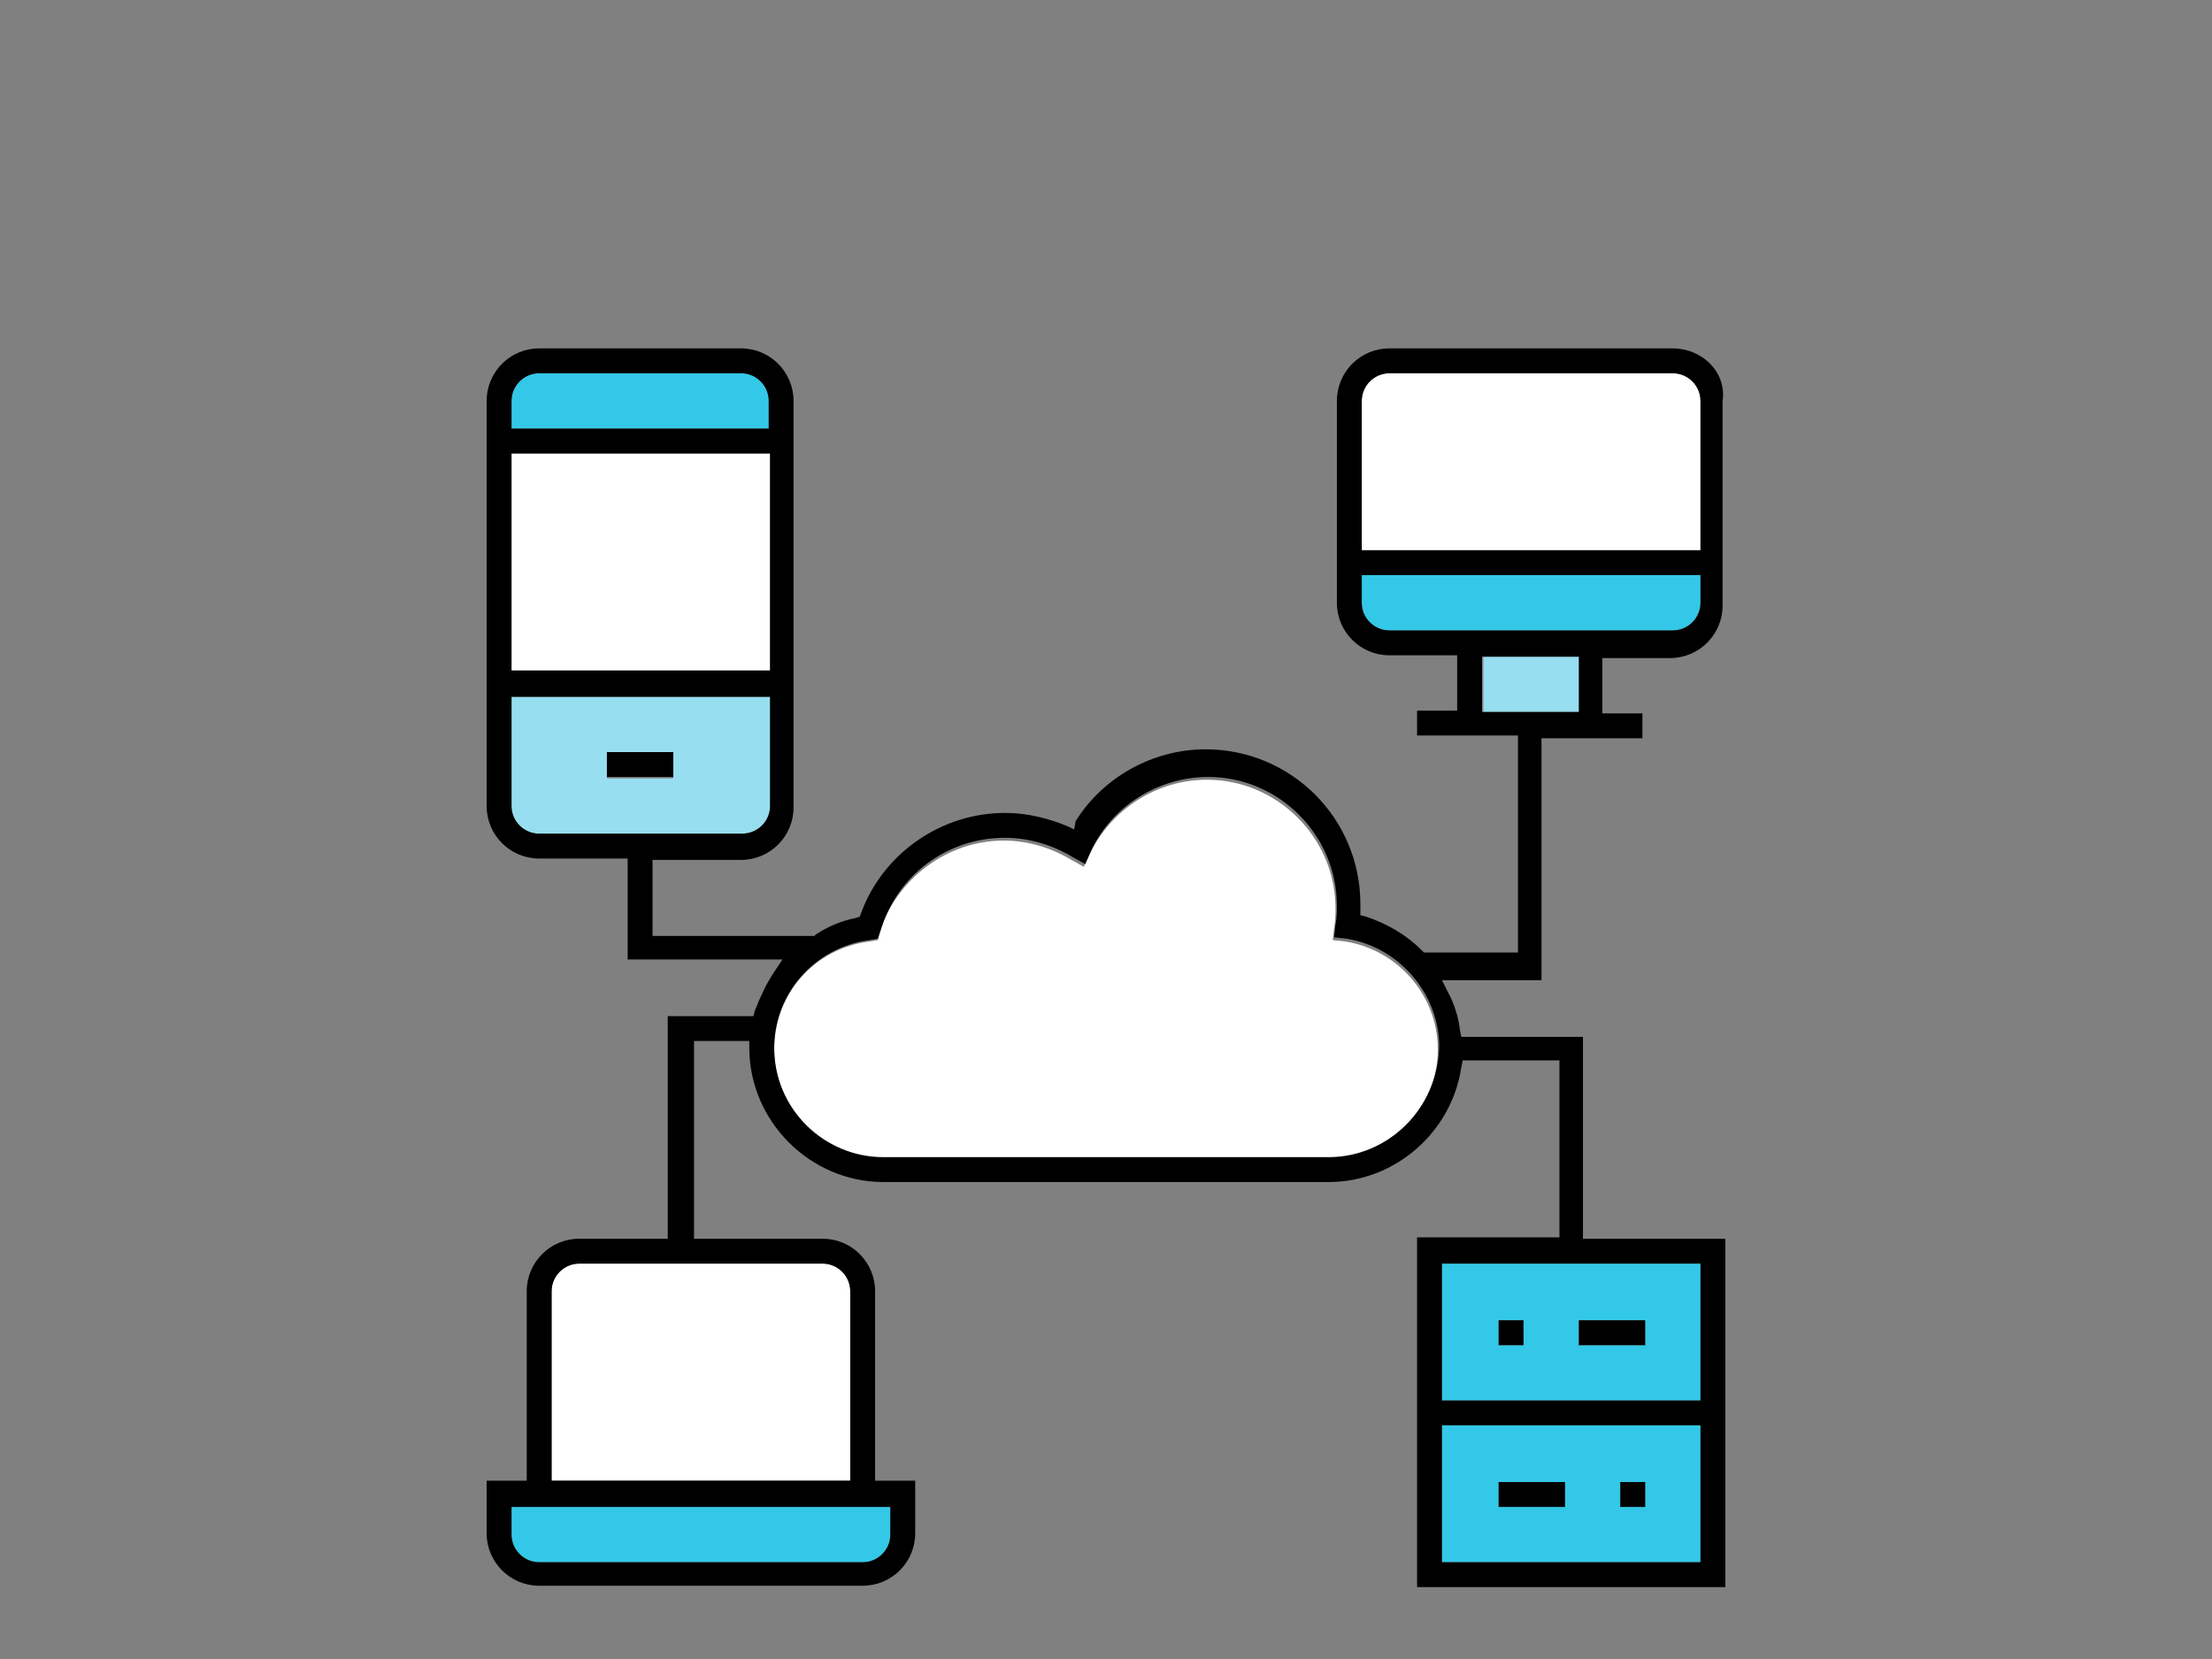 <?xml version="1.0" encoding="utf-8"?>
<!-- Generator: Adobe Illustrator 26.5.0, SVG Export Plug-In . SVG Version: 6.00 Build 0)  -->
<svg version="1.1" id="Layer_1" xmlns="http://www.w3.org/2000/svg" xmlns:xlink="http://www.w3.org/1999/xlink" x="0px" y="0px"
	 viewBox="0 0 160 120" style="enable-background:new 0 0 160 120;" xml:space="preserve">
<rect x="0" y="0" width="160" height="120" fill="#808080" stroke="none"/>
<style type="text/css">
	.st0{fill:#FFFFFF;}
	.st1{fill:#33C8E7;}
	.st2{fill:#96DEF0;}
</style>
<g>
	<rect x="37" y="32.8" class="st0" width="18.7" height="15.7"/>
	<path class="st1" d="M108.4,107.2h4.8v1.8h-4.8V107.2z M117.2,107.2h1.8v1.8h-1.8V107.2z M104.3,113H123v-9.9h-18.7V113z"/>
	<path class="st1" d="M108.4,95.5h1.8v1.8h-1.8V95.5z M114.2,95.5h4.8v1.8h-4.8V95.5z M104.3,101.3H123v-9.9h-18.7V101.3z"/>
	<path class="st1" d="M55.7,29c0-1.1-0.9-2-2-2H39c-1.1,0-2,0.9-2,2v2h18.7V29z"/>
	<path class="st1" d="M37,111c0,1.1,0.9,2,2,2h23.4c1.1,0,2-0.9,2-2v-2H37V111z"/>
	<path class="st2" d="M48.7,56.3h-4.8v-1.8h4.8V56.3z M55.7,58.3v-7.9H37v7.9c0,1.1,0.9,2,2,2h14.6C54.8,60.3,55.7,59.4,55.7,58.3z"
		/>
	<path class="st0" d="M39.9,93.4v13.7h21.6V93.4c0-1.1-0.9-2-2-2H41.9C40.8,91.4,39.9,92.3,39.9,93.4z"/>
	<path class="st0" d="M121,27h-20.5c-1.1,0-2,0.9-2,2v10.8H123V29C123,27.9,122.1,27,121,27z"/>
	<rect x="107.3" y="47.5" class="st2" width="7" height="4"/>
	<path class="st0" d="M97.3,68.1L96.4,68l0.1-0.9c0.1-0.5,0.1-1,0.1-1.4c0-5.1-4.2-9.3-9.3-9.3c-3.6,0-6.9,2.1-8.5,5.4l-0.4,0.9
		l-0.9-0.5c-1.5-0.9-3.2-1.4-4.9-1.4c-4.1,0-7.8,2.8-9,6.7L63.5,68l-0.6,0.1c-4,0.5-6.9,3.8-6.9,7.8c0,4.3,3.5,7.9,7.9,7.9h32.2
		c4.3,0,7.9-3.5,7.9-7.9C104,72,101.1,68.7,97.3,68.1z"/>
	<path class="st1" d="M98.5,43.6c0,1.1,0.9,2,2,2H121c1.1,0,2-0.9,2-2v-2H98.5V43.6z"/>
	<rect x="43.9" y="54.4" width="4.8" height="1.8"/>
	<path d="M123,39.8H98.5V29c0-1.1,0.9-2,2-2H121c1.1,0,2,0.9,2,2V39.8z M123,43.6c0,1.1-0.9,2-2,2h-20.5c-1.1,0-2-0.9-2-2v-2H123
		V43.6z M114.2,51.5h-7v-4h7V51.5z M96.1,83.7H63.9c-4.3,0-7.9-3.5-7.9-7.9c0-4,3-7.3,6.9-7.8l0.6-0.1l0.2-0.6c1.2-4,4.8-6.7,9-6.7
		c1.7,0,3.4,0.5,4.9,1.4l0.9,0.5l0.4-0.9c1.5-3.3,4.9-5.4,8.5-5.4c5.1,0,9.3,4.2,9.3,9.3c0,0.4,0,0.9-0.1,1.4l-0.1,0.9l0.9,0.1
		c3.8,0.6,6.7,4,6.7,7.8C104,80.2,100.4,83.7,96.1,83.7z M123,91.4v9.9h-18.7v-9.9H123z M123,113h-18.7v-9.9H123V113z M59.5,91.4
		c1.1,0,2,0.9,2,2v13.7H39.9V93.4c0-1.1,0.9-2,2-2H59.5z M64.4,109v2c0,1.1-0.9,2-2,2H39c-1.1,0-2-0.9-2-2v-2H64.4z M39,60.3
		c-1.1,0-2-0.9-2-2v-7.9h18.7v7.9c0,1.1-0.9,2-2,2H39z M37,32.8h18.7v15.7H37V32.8z M37,29c0-1.1,0.9-2,2-2h14.6c1.1,0,2,0.9,2,2v2
		H37V29z M121,25.2h-20.5c-2.1,0-3.8,1.7-3.8,3.8v14.6c0,2.1,1.7,3.8,3.8,3.8h4.9v4h-2.9v1.8h7.3v15.7H103l-0.2-0.2
		c-1.1-1.1-2.5-1.9-4-2.4l-0.4-0.1l0-0.4c0-0.1,0-0.3,0-0.4c0-6.2-5-11.2-11.2-11.2c-3.8,0-7.4,2-9.4,5.2L77.7,60l-0.4-0.2
		c-1.4-0.6-3-1-4.6-1c-4.6,0-8.8,2.9-10.4,7.2l-0.1,0.3l-0.3,0.1c-1,0.2-2,0.6-2.9,1.2l-0.1,0.1H47.2v-5.5h6.4
		c2.1,0,3.8-1.7,3.8-3.8V29c0-2.1-1.7-3.8-3.8-3.8H39c-2.1,0-3.8,1.7-3.8,3.8v29.3c0,2.1,1.7,3.8,3.8,3.8h6.4v7.3h11.2L56,70.3
		c-0.6,0.9-1,1.8-1.4,2.8l-0.1,0.4h-6.2v16.1h-6.4c-2.1,0-3.8,1.7-3.8,3.8v13.7h-2.9v3.8c0,2.1,1.7,3.8,3.8,3.8h23.4
		c2.1,0,3.8-1.7,3.8-3.8v-3.8h-2.9V93.4c0-2.1-1.7-3.8-3.8-3.8h-9.3V75.3h4v0.5c0,5.3,4.4,9.7,9.7,9.7h32.2c4.8,0,8.9-3.6,9.6-8.3
		l0.1-0.5h7v12.8h-10.3v25.3h22.3V89.6h-10.3V75h-8.8l-0.1-0.5c-0.1-0.9-0.4-1.9-0.9-2.8l-0.4-0.8h7.2V53.4h7.3v-1.8h-2.9v-4h4.9
		c2.1,0,3.8-1.7,3.8-3.8V29C124.9,26.9,123.1,25.2,121,25.2z"/>
	<rect x="108.4" y="95.5" width="1.8" height="1.8"/>
	<rect x="117.2" y="107.2" width="1.8" height="1.8"/>
	<rect x="114.2" y="95.5" width="4.8" height="1.8"/>
	<rect x="108.4" y="107.2" width="4.8" height="1.8"/>
</g>
</svg>
